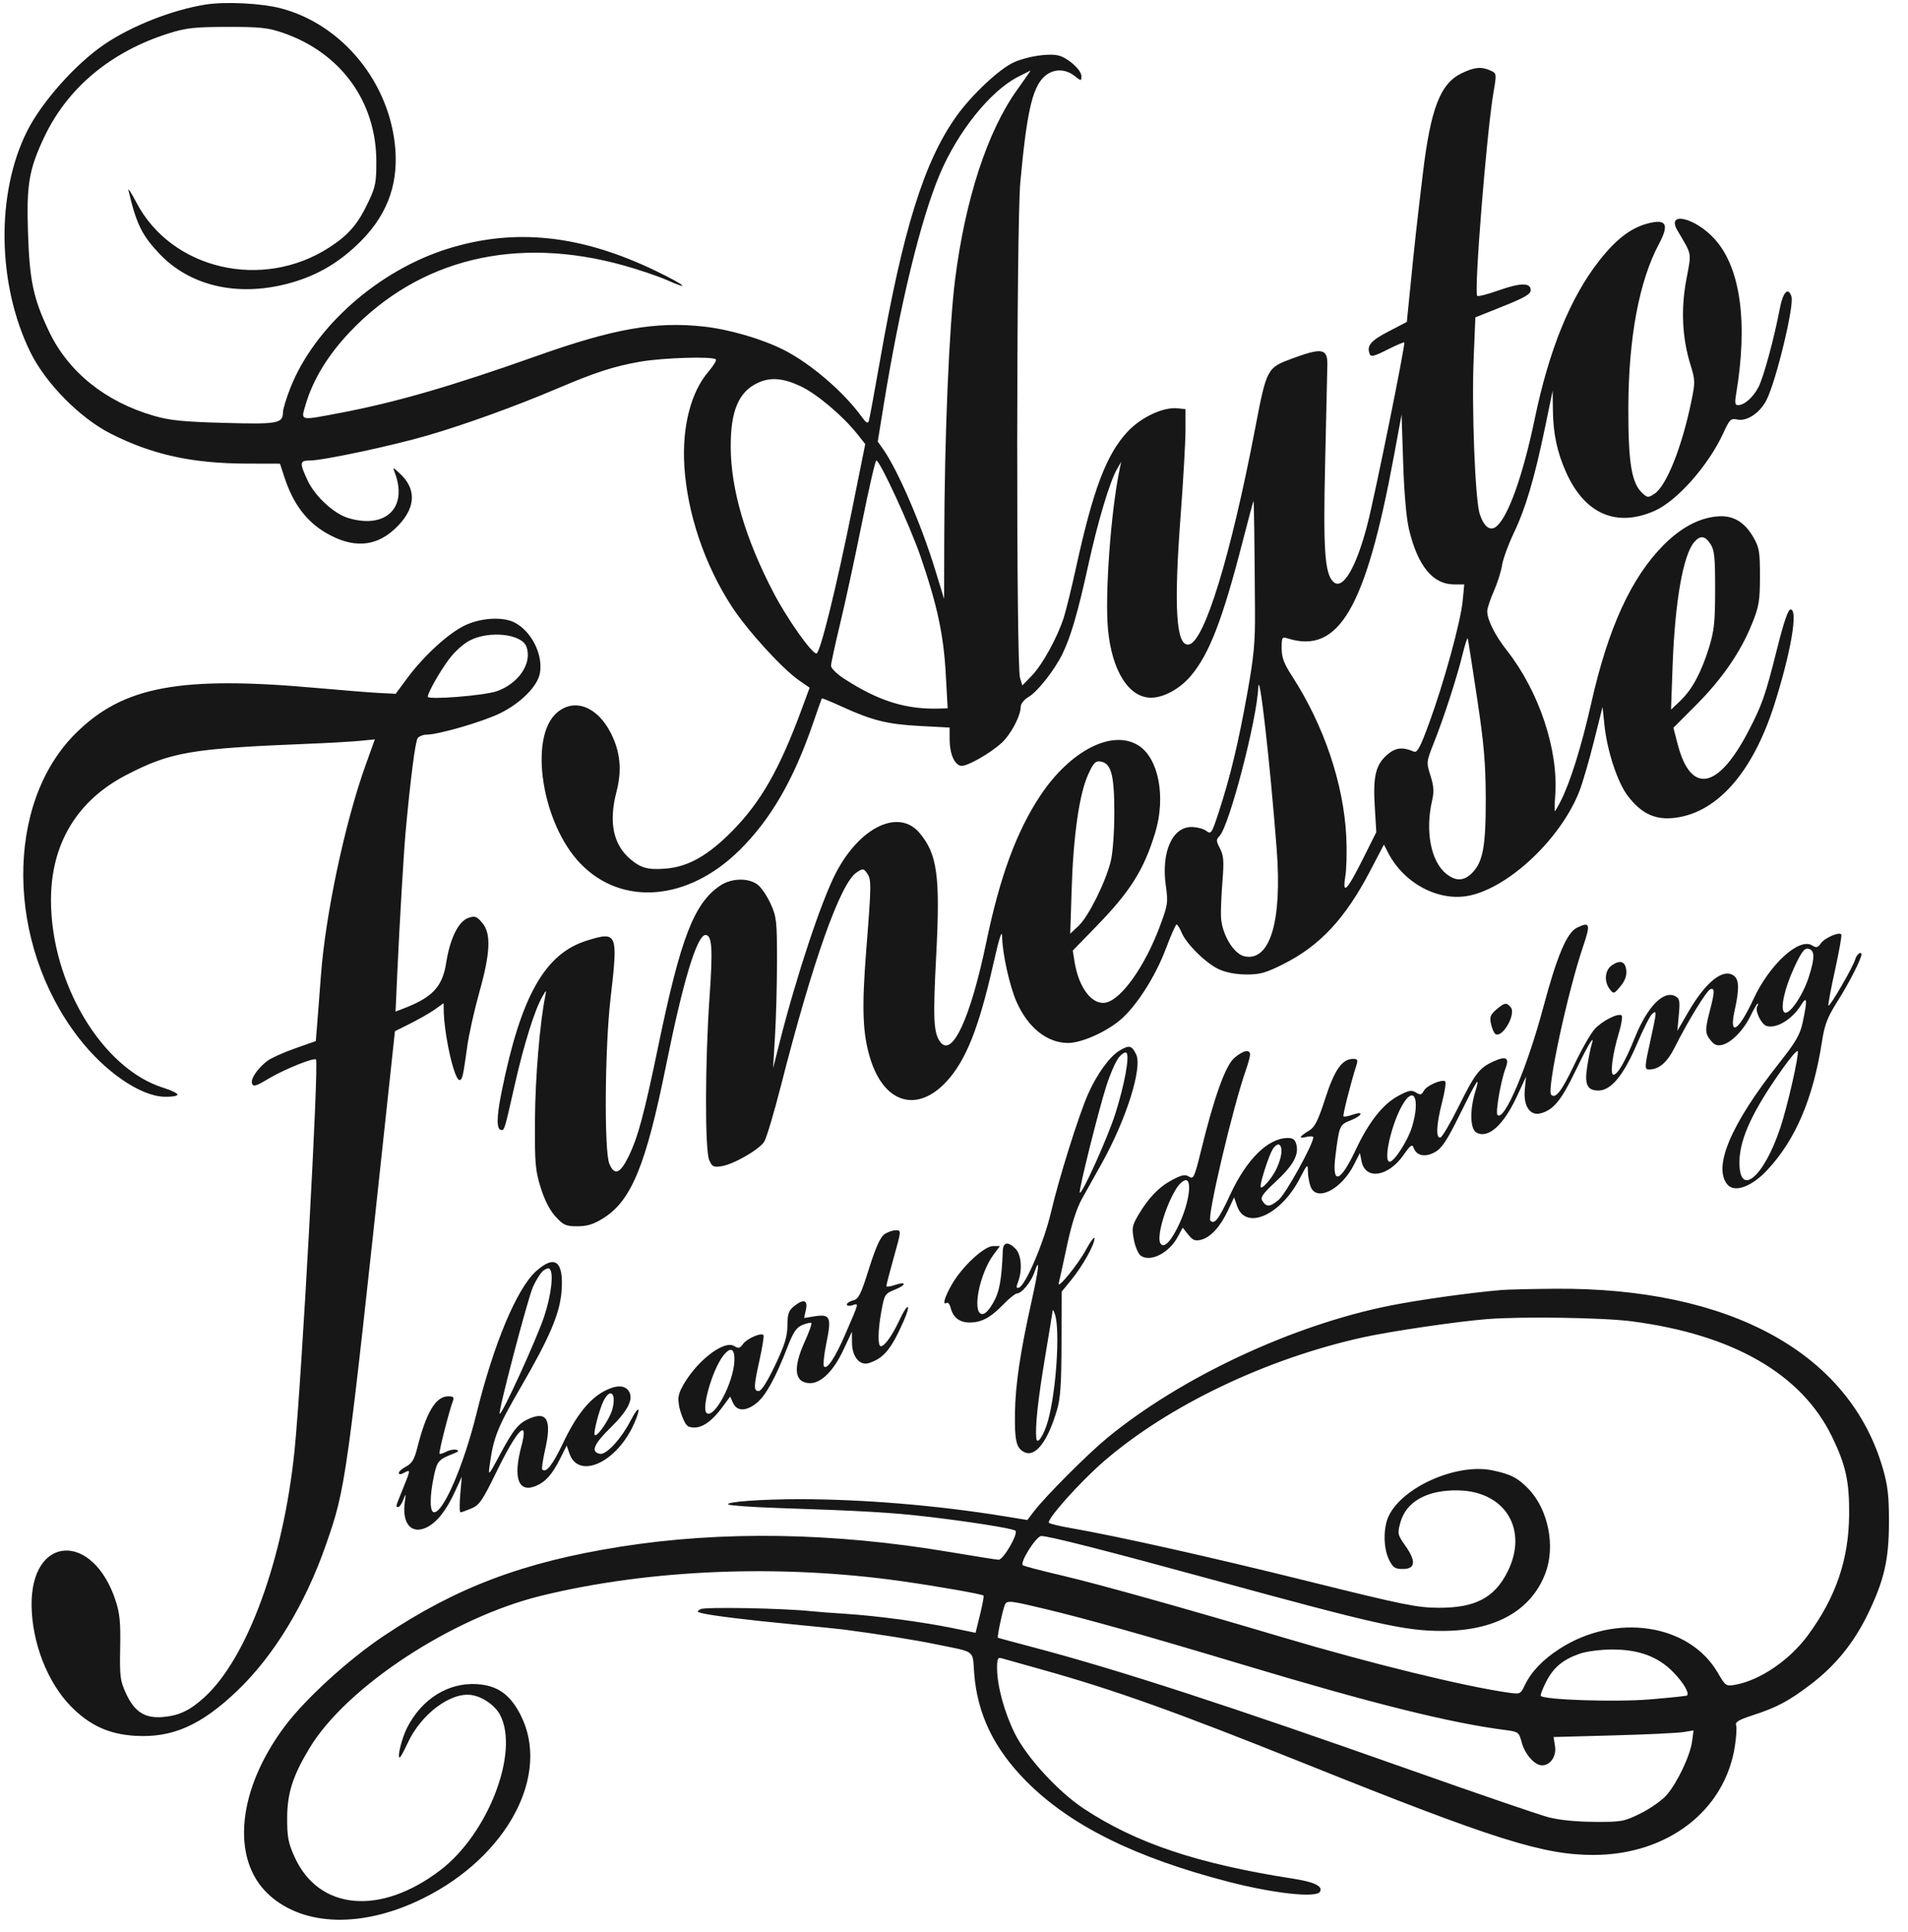 <?xml version="1.0" encoding="UTF-8"?> <svg xmlns="http://www.w3.org/2000/svg" width="81" height="82" viewBox="0 0 81 82" fill="none"> <path fill-rule="evenodd" clip-rule="evenodd" d="M8.732 0.193C7.324 0.414 5.579 1.101 4.424 1.887C3.209 2.715 1.778 4.322 1.155 5.558C-0.179 8.204 -0.121 12.087 1.295 14.959C1.941 16.269 3.386 17.736 4.681 18.396C6.452 19.299 8.158 19.675 10.501 19.678L11.886 19.681L12.075 20.257C12.441 21.379 13.006 22.133 13.845 22.622C14.952 23.267 15.907 23.222 16.721 22.486C17.664 21.634 17.736 20.764 16.924 20.05C16.67 19.826 16.67 19.826 16.756 20.05C17.327 21.539 16.383 22.468 14.784 21.988C14.174 21.805 13.369 21.061 13.057 20.39C12.708 19.642 12.72 19.547 13.155 19.546C13.725 19.544 16.621 18.928 18.157 18.481C19.735 18.022 21.911 17.235 23.644 16.497C25.28 15.8 26.06 15.547 27.18 15.352C28.144 15.184 30.256 15.119 30.39 15.254C30.429 15.293 30.287 15.528 30.074 15.776C29.328 16.648 28.952 18.115 29.052 19.77C29.173 21.783 29.911 23.972 31.065 25.742C31.734 26.769 33.206 28.383 33.932 28.886L34.371 29.19L34.038 30.092C33.096 32.648 32.304 34.037 31.084 35.275C30.064 36.309 29.219 36.789 28.278 36.867C27.519 36.93 27.217 36.851 26.769 36.474C26.031 35.853 25.834 34.906 26.172 33.605C26.411 32.685 26.334 31.902 25.926 31.105C25.356 29.989 24.39 29.621 23.654 30.24C22.425 31.275 22.999 34.969 24.653 36.667C26.412 38.474 29.197 38.242 31.375 36.106C32.707 34.799 33.68 33.127 34.51 30.716C34.707 30.142 34.878 29.659 34.889 29.643C34.9 29.627 35.29 29.787 35.756 30C37.04 30.585 37.679 30.742 39.055 30.815L40.314 30.881L40.315 31.395C40.317 31.991 40.515 32.452 40.792 32.505C41.029 32.55 42.028 31.987 42.528 31.527C42.915 31.169 43.328 30.389 43.332 30.004C43.333 29.871 43.475 29.694 43.672 29.577C44.049 29.355 44.759 28.454 45.096 27.77C45.452 27.05 45.761 25.993 46.192 24.022C46.602 22.147 47.11 20.446 47.424 19.903L47.597 19.603L47.532 19.916C47.158 21.709 46.901 25.239 47.037 26.707C47.201 28.475 47.923 29.619 48.872 29.614C49.402 29.61 50.079 29.242 50.536 28.709C51.327 27.787 51.892 26.331 52.745 23.019C52.99 22.067 53.201 21.278 53.213 21.266C53.235 21.243 53.257 22.798 53.278 25.924C53.287 27.277 53.232 27.863 52.947 29.449C52.569 31.548 52.227 32.974 51.745 34.454C51.443 35.38 51.416 35.422 51.212 35.269C51.094 35.179 50.814 35.105 50.589 35.103C49.763 35.096 49.291 36.172 49.493 37.601C49.594 38.313 49.58 38.408 49.227 39.348C48.606 41.002 47.633 42.383 46.973 42.549C46.385 42.697 45.798 41.949 45.618 40.823L45.542 40.347L46.544 39.317C47.983 37.84 48.564 36.916 49.041 35.344C49.504 33.82 49.183 32.168 48.32 31.635C47.21 30.949 45.434 31.861 44.165 33.769C43.158 35.283 42.451 37.201 41.872 39.988C41.201 43.213 40.421 44.905 39.917 44.227C39.631 43.841 39.603 43.251 39.743 40.582C39.921 37.194 39.794 36.252 39.037 35.355C38.154 34.307 36.5 35.099 35.483 37.057C34.87 38.235 33.806 41.441 33.096 44.248L32.821 45.337L32.903 43.938C32.949 43.169 32.986 41.734 32.986 40.749C32.986 39.102 32.965 38.912 32.718 38.368C32.572 38.042 32.326 37.677 32.172 37.556C31.783 37.251 31.054 37.266 30.574 37.59C29.465 38.337 28.899 39.801 27.951 44.375C27.347 47.29 27.083 48.275 26.686 49.085C26.326 49.821 26.086 49.913 25.869 49.398C25.644 48.864 25.675 44.493 25.919 42.385C26.242 39.594 26.213 39.522 24.922 39.921C23.134 40.473 22.12 42.264 21.3 46.317C21.071 47.447 21.07 47.966 21.295 47.966C21.416 47.966 21.431 47.913 21.861 46.008C22.237 44.348 22.698 42.871 23.016 42.316C23.195 42.004 23.204 42 23.151 42.262C22.919 43.403 22.722 45.757 22.711 47.519C22.7 49.378 22.724 49.672 22.953 50.407C23.119 50.942 23.339 51.369 23.585 51.638C23.922 52.006 24.022 52.05 24.511 52.05C24.926 52.05 25.192 51.968 25.601 51.715C26.805 50.966 27.421 49.468 28.286 45.175C28.998 41.645 29.591 39.687 29.95 39.687C30.229 39.687 30.267 40.268 30.121 42.34C29.93 45.064 29.922 48.82 30.108 49.239C30.235 49.528 30.291 49.554 30.642 49.498C31.151 49.415 32.219 48.801 32.44 48.465C32.535 48.32 32.854 47.255 33.149 46.098C34.499 40.802 35.676 37.483 36.366 37.031C36.633 36.856 36.658 36.858 36.803 37.057C36.998 37.323 36.996 37.523 36.778 40.278C36.578 42.807 36.617 43.877 36.949 44.945C37.536 46.837 38.941 47.251 40.186 45.901C41.002 45.016 41.548 43.648 42.156 40.973C42.433 39.753 42.539 39.426 42.544 39.775C42.555 40.478 42.864 41.865 43.156 42.525C43.645 43.626 44.454 44.269 45.348 44.269C45.895 44.269 46.905 43.829 47.523 43.322C48.218 42.753 49.046 41.465 49.505 40.24C49.711 39.691 49.911 39.241 49.95 39.24C49.988 39.239 50.084 39.393 50.162 39.581C50.365 40.072 51.203 40.894 51.755 41.145C52.054 41.281 52.482 41.361 52.915 41.362C53.494 41.364 53.738 41.296 54.481 40.922C56.038 40.139 57.103 38.997 58.163 36.973L58.751 35.849L58.932 36.2C59.608 37.506 61.084 38.283 62.379 38.014C64.09 37.659 66.299 35.553 67.062 33.549C67.194 33.202 67.467 32.263 67.667 31.463L68.032 30.008L68.115 30.791C68.231 31.884 68.67 33.212 69.103 33.78C69.653 34.501 70.214 34.785 70.97 34.726C72.826 34.58 74.388 32.852 75.325 29.908C76.031 27.686 76.342 25.868 76.016 25.868C75.91 25.868 75.729 26.395 75.44 27.547C74.942 29.533 74.811 29.909 74.218 31.047C72.937 33.51 71.783 33.726 71.227 31.607L71.04 30.891L71.984 29.946C73.094 28.836 73.888 27.687 74.368 26.5C74.677 25.734 74.713 25.521 74.715 24.47C74.716 23.425 74.686 23.242 74.441 22.814C74.054 22.139 73.558 21.855 72.879 21.921C72.115 21.994 71.361 22.398 70.634 23.125C69.255 24.504 68.274 26.644 67.554 29.84C67.141 31.673 66.664 33.203 66.254 34.008C66.137 34.239 66.026 34.428 66.008 34.428C65.99 34.428 65.997 34.127 66.024 33.759C66.164 31.825 65.337 29.348 63.971 27.608C63.464 26.962 63.137 26.308 63.137 25.942C63.137 25.824 63.262 25.445 63.415 25.099C63.568 24.752 63.726 24.255 63.766 23.994C63.805 23.733 64.03 23.116 64.265 22.623C64.768 21.571 65.142 20.305 65.59 18.148L65.914 16.582L65.924 17.387C65.936 18.411 66.104 19.199 66.492 20.062C67.284 21.82 68.626 22.398 70.247 21.681C71.201 21.259 72.534 19.748 73.161 18.38C73.427 17.797 73.477 17.749 73.748 17.807C74.163 17.896 74.712 17.53 74.994 16.976C75.399 16.183 76.174 12.973 76.053 12.592C75.918 12.165 75.696 12.388 75.561 13.085C75.313 14.377 74.874 15.995 74.656 16.423C74.431 16.863 74.054 17.197 73.781 17.197C73.661 17.197 73.641 17.097 73.695 16.777C74.214 13.716 73.898 11.377 72.801 10.157C71.972 9.234 70.716 8.94 71.214 9.785C71.843 10.853 71.812 10.682 71.59 11.865C71.354 13.118 71.412 14.339 71.763 15.474C71.969 16.143 71.971 16.218 71.8 17.047C71.4 18.986 70.744 20.626 70.237 20.958C69.974 21.131 69.941 21.13 69.732 20.94C69.265 20.517 69.122 19.659 69.128 17.309C69.136 14.335 69.585 11.934 70.43 10.348C70.836 9.588 70.754 9.326 70.147 9.441C69.337 9.595 68.668 10.076 67.894 11.062C66.668 12.624 65.767 14.83 65.156 17.768C64.655 20.175 64.033 21.925 63.528 22.344C63.266 22.561 63.004 22.37 62.822 21.829C62.624 21.243 62.472 17.359 62.562 15.194L62.633 13.471L63.808 13.001C64.722 12.635 64.983 12.484 64.983 12.318C64.983 11.992 64.553 11.995 63.615 12.328C63.155 12.491 62.749 12.595 62.712 12.558C62.568 12.414 63.109 5.643 63.403 3.918C63.539 3.123 63.538 3.114 63.277 2.995C62.891 2.819 62.594 2.847 62.048 3.111C61.139 3.551 60.732 4.613 60.399 7.41C60.112 9.82 60.079 10.124 59.847 12.438L59.724 13.665L58.941 14.072C58.187 14.464 58.012 14.674 58.146 15.024C58.198 15.159 58.335 15.125 58.894 14.843C59.271 14.653 59.596 14.514 59.616 14.534C59.674 14.591 58.377 20.991 58.053 22.25C57.573 24.113 56.992 25.085 56.595 24.688C56.236 24.33 56.169 23.308 56.258 19.547C56.304 17.547 56.346 15.718 56.35 15.483C56.361 14.793 56.128 14.75 54.88 15.209C53.782 15.613 53.776 15.624 53.281 18.206C52.246 23.6 51.132 27.23 50.474 27.356C49.931 27.46 49.824 25.827 50.117 21.94C50.232 20.408 50.327 18.752 50.327 18.26V17.365L49.982 17.331C49.374 17.272 48.444 17.709 47.867 18.325C46.972 19.283 46.406 20.774 45.684 24.078C45.495 24.94 45.261 25.896 45.163 26.204C44.893 27.053 44.256 28.212 43.805 28.677L43.401 29.093L43.302 28.767C43.136 28.221 43.148 9.57 43.315 7.742C43.582 4.83 43.816 3.767 44.299 3.284C44.664 2.918 45.197 2.892 45.613 3.219C45.904 3.448 45.908 3.448 45.908 3.229C45.908 2.968 45.34 2.458 44.939 2.357C44.521 2.252 43.626 2.387 43.049 2.642C42.433 2.915 41.246 4.028 40.594 4.945C39.23 6.863 38.332 9.743 37.35 15.351C37.123 16.643 36.914 17.776 36.884 17.868C36.843 17.993 36.768 17.95 36.589 17.701C35.83 16.644 34.407 15.423 33.266 14.848C32.343 14.383 30.959 13.98 29.874 13.861C27.824 13.636 26.058 13.948 22.764 15.117C19.172 16.392 16.791 17.081 14.436 17.527C12.691 17.858 12.768 17.877 12.976 17.169C13.286 16.116 13.916 15.081 14.843 14.101C17.792 10.985 21.916 9.985 26.503 11.274C27.134 11.451 27.939 11.724 28.293 11.88C29.389 12.365 29.09 12.104 27.874 11.515C24.688 9.97 21.871 9.665 19.016 10.556C16.065 11.476 13.35 13.874 12.328 16.463C12.157 16.897 12.015 17.36 12.013 17.491C12.005 17.977 11.809 18.013 9.519 17.95C7.766 17.902 7.21 17.846 6.529 17.648C4.47 17.052 2.898 15.785 2.079 14.064C1.414 12.666 1.256 11.926 1.188 9.868C1.121 7.831 1.23 7.192 1.878 5.819C2.871 3.717 4.73 2.174 7.198 1.405C7.914 1.182 8.276 1.144 9.659 1.142C11.061 1.141 11.382 1.176 12.021 1.397C14.47 2.243 15.97 4.31 15.977 6.847C15.979 7.744 15.941 7.934 15.634 8.582C15.189 9.52 14.797 9.974 13.976 10.505C11.139 12.339 7.285 11.443 5.794 8.602C5.579 8.191 5.426 7.955 5.454 8.078C5.786 9.498 6.021 9.981 6.762 10.765C8.048 12.125 10.034 12.598 12.166 12.053C13.327 11.756 14.261 11.24 15.146 10.406C16.376 9.248 16.905 7.933 16.783 6.337C16.568 3.531 14.549 1.044 11.926 0.354C11.109 0.139 9.571 0.061 8.732 0.193ZM43.196 3.273C42.027 3.882 40.656 5.595 39.894 7.401C39.084 9.318 38.203 12.945 37.511 17.214L37.263 18.742L37.488 19.061C38.105 19.934 39.102 22.238 39.685 24.136L40.08 25.421L40.086 22.903C40.097 18.545 40.29 13.913 40.544 11.882C40.972 8.473 41.921 5.567 43.18 3.813C43.506 3.359 43.762 2.99 43.749 2.992C43.736 2.995 43.487 3.122 43.196 3.273ZM32.203 16.236C31.364 16.609 31.011 17.431 31.021 18.987C31.033 20.795 31.642 22.863 32.84 25.16C33.422 26.275 34.468 27.754 34.662 27.737C34.817 27.724 35.509 24.923 36.172 21.631L36.732 18.849L36.398 18.427C35.787 17.657 34.681 16.722 33.997 16.398C33.264 16.051 32.728 16.003 32.203 16.236ZM59.181 19.327C57.98 25.822 56.839 27.784 54.662 27.096C54.427 27.022 54.41 27.05 54.41 27.516C54.41 27.909 54.506 28.164 54.86 28.711C56.206 30.794 57.041 33.267 57.153 35.506C57.184 36.113 57.166 36.874 57.113 37.197C56.978 38.019 57.18 37.816 57.876 36.426L58.428 35.322L58.362 34.224C58.283 32.935 58.406 32.443 58.913 32.016C59.255 31.729 59.547 31.698 60.018 31.901C60.166 31.965 60.285 31.745 60.675 30.681C61.298 28.983 62.01 26.386 62.095 25.505L62.162 24.805H61.723C60.832 24.805 60.189 24.022 59.82 22.486C59.705 22.011 59.612 20.959 59.569 19.662L59.501 17.596L59.181 19.327ZM36.59 22.204C36.296 23.666 35.881 25.584 35.667 26.468C35.454 27.351 35.279 28.158 35.279 28.26C35.279 28.362 35.518 28.601 35.811 28.792C37.288 29.756 38.462 30.124 39.908 30.075L40.231 30.064L40.149 28.593C40.058 26.94 39.787 25.68 39.084 23.631C38.632 22.317 37.356 19.547 37.202 19.547C37.159 19.547 36.884 20.742 36.59 22.204ZM71.939 22.993C71.457 23.526 71.106 25.512 71.006 28.274L70.94 30.12L71.333 29.747C71.834 29.271 72.221 28.553 72.551 27.491C72.772 26.777 72.811 26.409 72.812 25.025C72.814 23.654 72.783 23.35 72.616 23.095C72.385 22.741 72.193 22.712 71.939 22.993ZM19.751 26.538C19.059 26.86 18.002 27.823 17.295 28.777L16.797 29.448L16.109 29.414C15.731 29.395 14.565 29.302 13.519 29.208C7.645 28.677 5.231 29.126 3.216 31.124C0.202 34.113 0.251 40.038 3.324 44.032C4.443 45.486 5.952 46.526 6.983 46.553C7.282 46.561 7.53 46.521 7.536 46.464C7.541 46.407 7.274 46.277 6.942 46.174C4.341 45.369 2.164 41.738 2.164 38.204C2.164 35.813 3.272 33.976 5.369 32.891C7.251 31.918 8.107 31.771 13.072 31.571C13.933 31.537 14.925 31.48 15.275 31.446L15.913 31.383L15.517 32.486C14.643 34.919 13.812 38.836 13.623 41.421C13.582 41.975 13.517 42.824 13.478 43.309L13.407 44.189L12.526 44.5C12.041 44.671 11.516 44.907 11.358 45.025C10.937 45.339 10.626 45.798 10.701 45.995C10.756 46.137 10.873 46.102 11.385 45.794C12.046 45.396 13.322 44.879 13.415 44.971C13.545 45.102 12.806 58.586 12.506 61.547C12.036 66.192 10.496 70.399 8.659 72.059C8.056 72.603 7.611 72.815 6.934 72.878C6.157 72.95 5.71 72.667 5.346 71.873C5.102 71.34 5.078 71.154 5.102 69.946C5.123 68.874 5.085 68.478 4.911 67.948C3.942 64.99 1.3 65.148 1.341 68.16C1.362 69.731 2.017 71.409 3.003 72.419C3.799 73.234 4.625 73.613 5.751 73.678C7.328 73.769 8.551 73.225 10.09 71.748C11.642 70.258 12.965 68.075 13.842 65.554C14.681 63.142 14.701 63 16.4 47.183L16.766 43.771L17.437 43.435C17.806 43.25 18.271 42.982 18.471 42.84L18.833 42.58L18.836 42.84C18.847 43.896 19.281 45.84 19.506 45.84C19.627 45.84 19.659 45.7 19.836 44.414C19.906 43.907 20.137 42.874 20.348 42.12C20.824 40.426 20.856 39.616 20.467 39.163C20.232 38.89 20.16 38.865 19.88 38.962C19.463 39.105 19.104 39.833 18.943 40.861C18.781 41.895 18.36 42.34 17.082 42.826L16.792 42.936L16.867 41.283C16.957 39.279 17.141 36.164 17.218 35.323C17.426 33.048 17.633 31.449 17.735 31.326C17.8 31.247 17.967 31.183 18.105 31.183C18.608 31.183 20.484 30.639 21.22 30.28C22.099 29.852 22.815 29.136 22.919 28.581C23.066 27.797 22.569 26.798 21.846 26.424C21.353 26.169 20.436 26.219 19.751 26.538ZM19.972 27.171C19.683 27.314 19.316 27.641 19.061 27.982C18.662 28.518 18.162 29.401 18.162 29.572C18.162 29.716 20.565 29.524 21.094 29.337C22.033 29.006 22.609 28.131 22.344 27.44C22.141 26.912 20.802 26.76 19.972 27.171ZM62.09 27.774C61.848 28.762 61.305 30.435 60.878 31.514C60.55 32.341 60.549 32.353 60.728 32.922C60.87 33.373 60.884 33.602 60.795 33.99C60.496 35.287 60.749 36.579 61.404 37.094C61.809 37.413 62.147 37.401 62.492 37.056C62.957 36.591 63.081 35.91 63.074 33.868C63.069 32.38 62.997 31.555 62.704 29.617C62.505 28.294 62.328 27.162 62.311 27.102C62.295 27.043 62.195 27.345 62.09 27.774ZM53.417 29.189C53.355 30.576 52.178 35.078 51.772 35.484C51.623 35.633 51.625 35.692 51.792 36.014C51.947 36.315 51.965 36.55 51.898 37.388C51.853 37.945 51.824 38.621 51.833 38.892C51.858 39.639 52.369 40.5 52.844 40.595C53.919 40.808 54.432 39.099 54.201 36.072C53.917 32.358 53.456 28.31 53.417 29.189ZM46.192 32.881C45.821 33.697 45.568 35.462 45.495 37.728L45.434 39.631L45.792 39.295C46.209 38.904 46.937 37.44 47.155 36.554C47.242 36.197 47.306 35.327 47.306 34.484C47.306 32.881 47.171 32.387 46.715 32.322C46.505 32.292 46.416 32.387 46.192 32.881ZM66.941 39.38C66.517 39.59 66.097 40.584 65.523 42.734C64.829 45.331 63.858 47.617 63.572 47.326C63.478 47.231 63.715 45.866 63.914 45.347C64.088 44.897 63.942 44.809 63.416 45.047C62.802 45.325 62.627 45.551 61.912 46.989C61.57 47.676 61.228 48.257 61.151 48.28C60.947 48.34 60.977 47.72 61.226 46.763C61.342 46.317 61.397 45.927 61.349 45.897C61.193 45.801 60.562 46.081 60.446 46.298C60.35 46.477 60.299 46.488 60.112 46.371C59.926 46.255 59.808 46.277 59.371 46.509C58.716 46.856 58.114 47.615 57.564 48.785C56.893 50.214 56.533 50.324 56.694 49.052C56.856 47.77 56.868 47.742 57.333 47.556C57.843 47.352 57.924 47.14 57.425 47.314C57.238 47.379 57.062 47.411 57.035 47.384C56.994 47.343 57.343 45.964 57.589 45.197C57.655 44.993 57.628 44.945 57.445 44.945C56.979 44.945 56.653 45.408 56.261 46.624C55.966 47.541 55.82 47.837 55.593 47.976C55.154 48.246 55.104 48.341 55.445 48.26C55.614 48.219 55.753 48.225 55.753 48.273C55.753 48.562 54.587 50.671 54.288 50.923C53.912 51.239 53.766 51.248 53.588 50.965C53.499 50.824 53.615 50.659 54.153 50.161C54.89 49.479 55.146 49.022 55.036 48.584C54.983 48.374 54.892 48.302 54.677 48.302C53.838 48.302 52.928 49.194 52.227 50.704C51.738 51.758 51.562 51.988 51.383 51.809C51.236 51.661 52.347 46.955 52.895 45.407C52.99 45.138 53.068 44.848 53.068 44.763C53.068 44.524 52.783 44.581 52.408 44.897C52.029 45.216 51.552 46.537 50.991 48.824C50.707 49.98 50.669 50.063 50.477 49.943C50.309 49.838 50.173 49.865 49.763 50.082C49.198 50.382 48.749 50.848 48.32 51.58C48.064 52.017 48.044 52.129 48.135 52.613C48.191 52.912 48.321 53.218 48.423 53.294C48.828 53.59 49.626 53.19 49.994 52.507L50.209 52.109L50.444 52.404C50.636 52.645 50.737 52.685 50.988 52.622C51.392 52.521 51.805 52.071 52.129 51.381L52.39 50.823L52.519 51.193C52.885 52.243 54.373 51.584 55.184 50.012C55.502 49.397 55.519 49.383 55.524 49.721C55.527 49.917 55.578 50.207 55.638 50.365C55.889 51.024 56.941 50.496 57.476 49.442L57.732 48.939L57.803 49.293C57.964 50.097 58.928 49.956 59.578 49.032C59.895 48.583 59.951 48.546 60.021 48.736C60.143 49.066 60.517 49.132 60.93 48.896C61.213 48.734 61.436 48.394 61.962 47.328C62.724 45.783 62.854 45.591 62.626 46.351C62.387 47.143 62.413 47.93 62.682 48.074C63.182 48.342 63.831 47.758 64.402 46.525L64.785 45.699L64.732 46.246C64.666 46.938 64.948 47.37 65.393 47.258C65.943 47.12 66.281 46.71 66.893 45.436C67.45 44.278 67.734 43.826 67.559 44.375C67.522 44.492 67.445 44.876 67.388 45.228C67.257 46.027 67.373 46.288 67.857 46.288C68.393 46.288 68.923 45.646 69.496 44.304C69.763 43.678 70.052 43.107 70.139 43.035C70.342 42.866 70.339 42.918 70.076 44.112C69.809 45.32 69.805 45.393 70.012 45.393C70.434 45.393 70.779 45.093 71.102 44.447C71.649 43.353 72.448 42.05 72.609 41.989C72.801 41.915 72.797 42.1 72.59 42.893C72.375 43.72 72.379 43.86 72.627 44.166C72.784 44.359 72.901 44.402 73.122 44.347C73.513 44.249 74.025 43.718 74.323 43.102C74.458 42.823 74.592 42.596 74.621 42.596C74.65 42.596 74.64 42.649 74.6 42.714C74.491 42.891 74.766 43.474 74.993 43.546C75.41 43.678 76.085 43.268 76.466 42.651C76.718 42.244 76.734 42.436 76.529 43.396C76.417 43.921 76.241 44.224 75.499 45.163C73.482 47.719 72.713 49.532 73.332 50.277C73.629 50.635 74.353 50.377 75.008 49.682C76.22 48.394 76.971 46.639 77.347 44.216C77.464 43.466 77.574 43.184 78.035 42.456C78.495 41.729 79.023 40.692 79.023 40.516C79.023 40.351 78.812 40.515 78.759 40.721C78.682 41.02 77.682 42.746 77.621 42.685C77.598 42.662 77.722 41.99 77.898 41.193C78.073 40.395 78.196 39.708 78.17 39.665C78.092 39.536 77.463 39.807 77.299 40.042C77.17 40.226 77.109 40.24 76.929 40.128C76.378 39.783 75.118 40.938 74.438 42.41C73.805 43.781 73.385 44.028 73.643 42.879C73.842 41.988 73.832 41.578 73.606 41.413C73.152 41.081 72.406 41.682 71.657 42.98L71.209 43.756L71.271 43.076C71.325 42.486 71.305 42.38 71.122 42.285C70.621 42.022 69.937 42.722 69.404 44.044C69.002 45.042 68.671 45.617 68.498 45.617C68.34 45.617 68.453 44.743 68.731 43.825C68.843 43.457 68.89 43.129 68.837 43.096C68.677 42.997 68.023 43.33 67.704 43.673C67.539 43.849 67.144 44.539 66.827 45.205C66.293 46.322 66.037 46.653 65.851 46.466C65.654 46.269 66.554 42.092 67.208 40.169C67.534 39.213 67.497 39.105 66.941 39.38ZM76.166 41.072C75.751 41.97 75.561 42.853 75.757 42.973C75.959 43.098 76.534 42.261 76.787 41.474C77.057 40.633 77.049 40.323 76.753 40.266C76.603 40.237 76.463 40.43 76.166 41.072ZM68.423 40.977C68.128 41.184 68.089 41.663 68.34 41.987C68.503 42.198 68.516 42.195 68.79 41.868C68.98 41.641 69.061 41.424 69.041 41.198C69.005 40.806 68.781 40.726 68.423 40.977ZM63.521 42.853C63.268 43.071 63.233 43.167 63.299 43.467C63.343 43.663 63.426 43.854 63.486 43.891C63.783 44.074 64.374 43.041 64.135 42.754C63.957 42.539 63.87 42.553 63.521 42.853ZM47.513 44.602C47.101 44.853 46.558 45.606 46.194 46.431C45.794 47.338 44.955 50.011 44.623 51.435C44.32 52.731 43.534 54.576 43.25 54.658C43.142 54.689 43.136 54.629 43.222 54.402C43.411 53.904 43.359 53.25 43.111 53.001C42.796 52.687 42.586 52.719 42.572 53.085C42.523 54.332 42.427 54.849 42.155 55.313C41.961 55.644 41.8 55.798 41.676 55.773C41.261 55.688 41.589 54.048 42.18 53.253L42.451 52.889H42.161C41.783 52.889 40.843 53.762 40.413 54.512C40.096 55.064 39.995 55.423 40.19 55.302C40.245 55.268 40.321 55.362 40.358 55.512C40.461 55.923 40.735 56.134 41.166 56.134C41.669 56.134 42.054 55.926 42.602 55.36C42.845 55.109 43.101 54.903 43.17 54.903C43.366 54.903 43.764 54.427 43.904 54.026C44.162 53.288 44.114 53.792 43.789 55.251C43.314 57.378 43.105 58.783 43.088 59.971C43.071 61.144 43.142 61.454 43.468 61.628C43.941 61.881 44.468 61.214 44.87 59.852C45.019 59.349 45.06 58.739 45.064 57.019L45.069 54.827L45.483 54.321C45.959 53.74 46.468 52.828 46.464 52.565C46.462 52.466 46.301 52.68 46.106 53.039C45.758 53.683 44.858 54.783 44.949 54.456C44.974 54.363 45.129 53.659 45.293 52.889C45.494 51.948 45.705 51.289 45.937 50.875C46.127 50.537 46.506 49.86 46.778 49.37C47.82 47.498 48.507 45.315 48.232 44.751C48.045 44.367 47.935 44.344 47.513 44.602ZM75.708 45.315C74.428 47.108 73.868 48.3 73.845 49.272C73.808 50.869 74.877 49.997 75.584 47.854C75.893 46.92 76.378 44.782 76.32 44.616C76.299 44.557 76.024 44.871 75.708 45.315ZM47.489 44.896C47.358 45.063 47.121 45.608 46.963 46.107C46.612 47.217 45.779 50.561 45.84 50.621C45.933 50.714 47.02 48.301 47.346 47.28C47.738 46.048 47.962 44.829 47.822 44.689C47.769 44.636 47.619 44.73 47.489 44.896ZM59.6 46.795C59.112 47.54 58.687 49.309 58.997 49.309C59.194 49.309 59.778 48.394 59.949 47.816C60.275 46.718 60.061 46.091 59.6 46.795ZM54.033 48.774C53.878 49.017 53.515 50.123 53.515 50.353C53.515 50.568 53.998 50.028 54.2 49.589C54.426 49.096 54.468 48.687 54.303 48.585C54.245 48.548 54.123 48.633 54.033 48.774ZM49.933 50.456C49.461 51.225 49.094 52.502 49.264 52.778C49.414 53.021 49.742 52.667 50.095 51.879C50.479 51.024 50.607 50.092 50.341 50.092C50.239 50.092 50.055 50.256 49.933 50.456ZM37.543 52.391C37.371 52.512 37.174 52.953 36.892 53.846C36.546 54.947 36.451 55.138 36.22 55.196C36.072 55.233 35.95 55.312 35.95 55.371C35.95 55.429 36.059 55.444 36.191 55.401C36.468 55.314 36.485 55.242 35.893 56.613C35.458 57.621 35.119 58.137 34.983 58.001C34.935 57.953 34.98 57.503 35.083 57.002C35.309 55.909 35.246 55.765 34.583 55.871L34.136 55.943L34.213 55.591C34.305 55.171 34.11 55.118 33.697 55.453C33.481 55.628 33.432 55.775 33.428 56.264C33.423 56.736 33.313 57.091 32.904 57.952C32.573 58.648 32.322 59.043 32.21 59.043C31.987 59.043 31.992 58.868 32.25 57.7C32.365 57.177 32.438 56.715 32.413 56.672C32.334 56.543 31.706 56.814 31.541 57.049C31.413 57.232 31.351 57.247 31.173 57.136C30.713 56.849 29.457 57.863 28.914 58.96C28.755 59.28 28.807 59.501 28.807 59.501L28.82 59.605L28.833 59.709C28.833 59.709 29.018 60.484 29.247 60.557C29.693 60.698 30.161 60.418 30.693 59.691L30.997 59.277L31.122 59.552C31.288 59.918 31.695 59.91 32.144 59.532C32.521 59.215 32.936 58.456 33.431 57.176C33.679 56.536 33.808 56.346 34.067 56.238C34.245 56.164 34.416 56.128 34.445 56.157C34.474 56.187 34.347 56.545 34.161 56.953C33.645 58.092 33.728 58.708 34.398 58.708C34.862 58.708 35.389 58.182 35.798 57.311L36.166 56.526L36.17 57.001C36.175 57.586 36.5 57.978 36.879 57.858C37.511 57.658 37.831 57.275 38.353 56.095C38.704 55.303 38.547 55.255 38.179 56.042C37.878 56.687 37.554 57.141 37.397 57.141C37.255 57.141 37.267 56.471 37.423 55.62C37.548 54.942 37.572 54.906 37.997 54.736C38.506 54.532 38.483 54.37 37.97 54.549C37.782 54.614 37.629 54.629 37.629 54.581C37.629 54.534 37.773 53.983 37.948 53.356C38.267 52.219 38.267 52.218 38.029 52.218C37.898 52.218 37.679 52.296 37.543 52.391ZM22.756 53.959C21.939 54.697 20.957 57.044 20.229 59.998C19.692 62.176 18.829 64.19 18.433 64.19C18.238 64.19 18.235 63.523 18.424 62.635C18.555 62.022 18.624 61.943 19.225 61.711C19.471 61.616 19.51 61.569 19.37 61.536C19.266 61.511 19.073 61.548 18.942 61.619C18.81 61.689 18.683 61.727 18.658 61.703C18.616 61.66 19.075 59.857 19.228 59.463C19.288 59.309 19.246 59.267 19.034 59.267C18.497 59.267 18.096 59.937 17.706 61.486C17.59 61.946 17.484 62.12 17.244 62.244C17.072 62.333 16.931 62.456 16.931 62.519C16.931 62.592 17.009 62.59 17.155 62.512C17.438 62.361 17.436 62.375 17.099 63.205C16.783 63.982 16.787 63.966 16.91 63.966C16.959 63.966 17.054 63.828 17.12 63.659C17.233 63.369 17.237 63.375 17.184 63.764C17.058 64.691 17.482 65.157 18.141 64.816C18.567 64.596 18.951 64.101 19.322 63.295L19.605 62.679L19.539 63.435C19.503 63.85 19.507 64.19 19.549 64.19C19.59 64.19 19.798 64.117 20.01 64.028C20.35 63.887 20.48 63.697 21.075 62.475C21.959 60.658 22.465 60.143 22.131 61.398C21.774 62.74 22.009 63.378 22.748 63.072C23.16 62.901 23.445 62.58 23.782 61.907L24.057 61.358L24.177 61.702C24.547 62.763 26.054 62.146 26.829 60.617C26.985 60.309 27.11 59.968 27.107 59.858C27.104 59.748 26.955 59.942 26.776 60.289C26.37 61.076 25.739 61.761 25.469 61.709C25.067 61.631 25.202 61.3 25.924 60.593C26.659 59.873 26.905 59.384 26.698 59.054C26.531 58.788 26.175 58.779 25.687 59.028C25.031 59.363 24.471 60.059 23.909 61.239C23.454 62.192 23.184 62.536 23.019 62.372C22.989 62.341 23.046 61.954 23.146 61.512C23.425 60.288 23.226 59.892 22.491 60.204C22.012 60.407 21.805 60.657 21.219 61.752C20.739 62.645 20.723 62.662 20.786 62.201C20.945 61.025 21.122 60.577 22.084 58.922C23.345 56.752 23.771 55.747 23.842 54.782C23.933 53.525 23.555 53.238 22.756 53.959ZM23.02 53.977C22.913 54.084 22.735 54.376 22.624 54.627C22.399 55.136 21.14 59.933 21.213 60.006C21.296 60.089 22.763 56.886 23.096 55.894C23.415 54.943 23.52 53.971 23.317 53.846C23.261 53.811 23.127 53.87 23.02 53.977ZM63.752 54.755C62.422 54.867 60.229 55.173 59.011 55.417C54.868 56.245 50.142 58.455 47.007 61.031C46.167 61.722 44.377 63.516 43.888 64.158L43.614 64.518L42.607 64.354C39.775 63.895 36.654 63.635 33.937 63.633C32.322 63.632 30.748 63.75 30.925 63.86C30.999 63.906 31.997 63.974 33.142 64.012C36.541 64.124 37.832 64.198 39.281 64.366C41.101 64.576 42.935 64.865 43.101 64.967C43.257 65.063 42.603 66.204 42.393 66.204C42.324 66.204 41.387 66.056 40.312 65.875C35.365 65.043 30.642 64.968 26.329 65.652C22.21 66.306 19.377 67.374 16.292 69.437C14.806 70.43 12.991 72.082 12.119 73.235C10.073 75.942 9.779 78.913 11.409 80.417C12.896 81.787 15.431 81.842 17.994 80.56C21.56 78.778 23.39 75.313 22.098 72.788C21.652 71.917 21.117 71.539 20.248 71.484C19.034 71.407 17.908 72.108 17.284 73.331C17.061 73.768 16.854 74.596 16.967 74.596C17 74.596 17.152 74.323 17.305 73.989C17.867 72.759 19.142 71.804 20.029 71.948C20.499 72.024 21.027 72.396 21.234 72.797C22.052 74.379 20.722 77.831 18.698 79.377C16.152 81.324 13.533 81.089 12.507 78.822C12.237 78.226 12.189 77.977 12.191 77.169C12.192 76.118 12.432 75.369 13.144 74.192C14.713 71.597 19.197 68.653 22.989 67.729C27.595 66.607 33.092 66.384 38.244 67.109C39.769 67.324 41.67 67.658 41.754 67.726C41.776 67.745 41.71 68.108 41.606 68.532L41.416 69.305L40.434 69.103C39.18 68.846 37.185 68.58 35.895 68.499C35.341 68.464 34.686 68.414 34.44 68.388C33.275 68.262 29.921 68.2 29.741 68.301C29.566 68.399 29.573 68.417 29.811 68.475C30.236 68.578 31.727 68.761 33.657 68.946C34.642 69.041 35.623 69.141 35.839 69.169C37.2 69.346 38.834 69.607 39.717 69.789C41.458 70.146 41.279 70.011 41.357 71.025C41.491 72.76 42.197 74.222 43.568 75.605C45.424 77.477 48.18 78.846 52.166 79.876C54.07 80.368 55.87 80.565 56.034 80.299C56.176 80.069 55.803 79.882 54.932 79.747C50.853 79.114 48.234 78.239 46.002 76.763C44.921 76.049 43.576 74.581 43.08 73.575C42.633 72.668 42.332 71.561 42.329 70.812C42.328 70.404 42.358 70.338 42.523 70.386C42.631 70.418 43.37 70.626 44.165 70.847C47.295 71.72 49.886 72.646 55.529 74.91C63.417 78.074 65.525 78.739 67.654 78.734C70.789 78.726 73.22 76.859 73.649 74.13C73.713 73.721 73.737 73.311 73.702 73.219C73.654 73.095 73.827 72.993 74.393 72.81C75.428 72.475 75.925 72.212 76.861 71.501C77.917 70.7 78.702 69.734 79.3 68.498C79.993 67.063 80.191 66.197 80.192 64.582C80.193 63.516 80.141 63.055 79.938 62.35C78.526 57.427 73.44 54.638 65.99 54.702C65.005 54.71 63.998 54.734 63.752 54.755ZM44.688 55.633C44.682 55.695 44.53 56.627 44.35 57.703C44.064 59.417 43.945 60.526 43.992 61.043C44.021 61.37 44.315 60.932 44.492 60.3C44.838 59.058 45.008 56.482 44.789 55.798C44.74 55.645 44.694 55.57 44.688 55.633ZM63.137 55.989C61.879 56.088 59.048 56.504 57.879 56.761C53.764 57.667 49.604 59.656 46.86 62.028C45.844 62.906 44.401 64.525 44.533 64.638C44.581 64.679 44.973 64.775 45.404 64.85C47.452 65.206 51.41 66.092 55.527 67.115C59.566 68.118 60.166 68.24 61.072 68.243C62.617 68.249 63.434 67.826 63.989 66.735C64.9 64.946 63.916 63.301 61.911 63.26C60.588 63.233 59.688 63.734 59.446 64.635C59.321 65.097 59.332 65.144 59.666 65.618C60.126 66.271 60.089 66.596 59.557 66.596C59.221 66.596 59.137 66.54 58.969 66.204C58.725 65.715 58.717 64.846 58.953 64.35C59.538 63.116 61.843 62.098 63.348 62.408C64.13 62.569 64.439 62.728 64.893 63.202C65.728 64.072 66.04 65.629 65.608 66.772C65.006 68.368 63.473 69.225 61.224 69.225C59.647 69.225 58.472 68.963 51.421 67.035C46.919 65.805 44.533 65.197 44.206 65.197C43.994 65.197 43.283 66.318 43.422 66.436C43.466 66.474 44.207 66.669 45.069 66.87C46.613 67.231 50.311 68.266 54.466 69.501C58.185 70.606 62.146 71.576 64.037 71.845C64.531 71.915 64.552 71.906 64.723 71.547C65.003 70.96 65.486 70.451 66.204 69.987C68.588 68.446 71.718 68.919 72.926 71.003C73.249 71.56 73.276 71.579 73.653 71.513C74.705 71.33 75.966 70.475 76.749 69.412C77.935 67.803 78.484 66.2 78.501 64.302C78.514 62.887 78.361 62.189 77.774 60.98C76.478 58.315 73.568 56.641 69.256 56.082C68.046 55.925 64.615 55.873 63.137 55.989ZM30.709 57.537C30.24 58.133 29.755 59.83 30.009 59.986C30.342 60.193 31.138 58.681 31.177 57.769C31.2 57.235 31.018 57.144 30.709 57.537ZM25.621 59.463C25.442 59.82 25.178 60.839 25.247 60.908C25.351 61.011 25.883 60.236 25.995 59.819C26.178 59.141 25.91 58.886 25.621 59.463ZM42.67 68.094C42.582 68.258 42.319 69.487 42.365 69.516C42.375 69.523 43.088 69.715 43.95 69.943C47.535 70.893 52.146 72.394 59.892 75.132C62.692 76.122 65.31 77.019 65.71 77.126C66.178 77.251 66.877 77.324 67.67 77.329C68.844 77.337 68.938 77.32 69.646 76.971C70.055 76.77 70.552 76.42 70.751 76.193C71.203 75.679 71.753 74.52 71.835 73.91L71.896 73.448L71.46 73.52C71.22 73.559 69.883 73.622 68.488 73.66L65.952 73.729L66.014 74.109C66.084 74.539 65.822 74.931 65.464 74.931C65.151 74.931 64.735 74.46 64.599 73.951C64.482 73.519 64.461 73.503 63.892 73.43C61.579 73.134 58.291 72.316 52.844 70.681C48.586 69.403 46.224 68.738 44.31 68.279C42.907 67.943 42.76 67.926 42.67 68.094ZM67.062 70.192C66.343 70.444 65.947 70.776 65.635 71.39C65.483 71.689 65.382 71.956 65.411 71.984C65.58 72.153 68.585 72.25 70.017 72.133C70.878 72.062 71.6 71.987 71.621 71.966C71.727 71.861 71.465 71.419 71.037 70.978C70.389 70.312 69.56 70.007 68.419 70.014C67.942 70.016 67.335 70.096 67.062 70.192Z" fill="#171718"></path> </svg> 